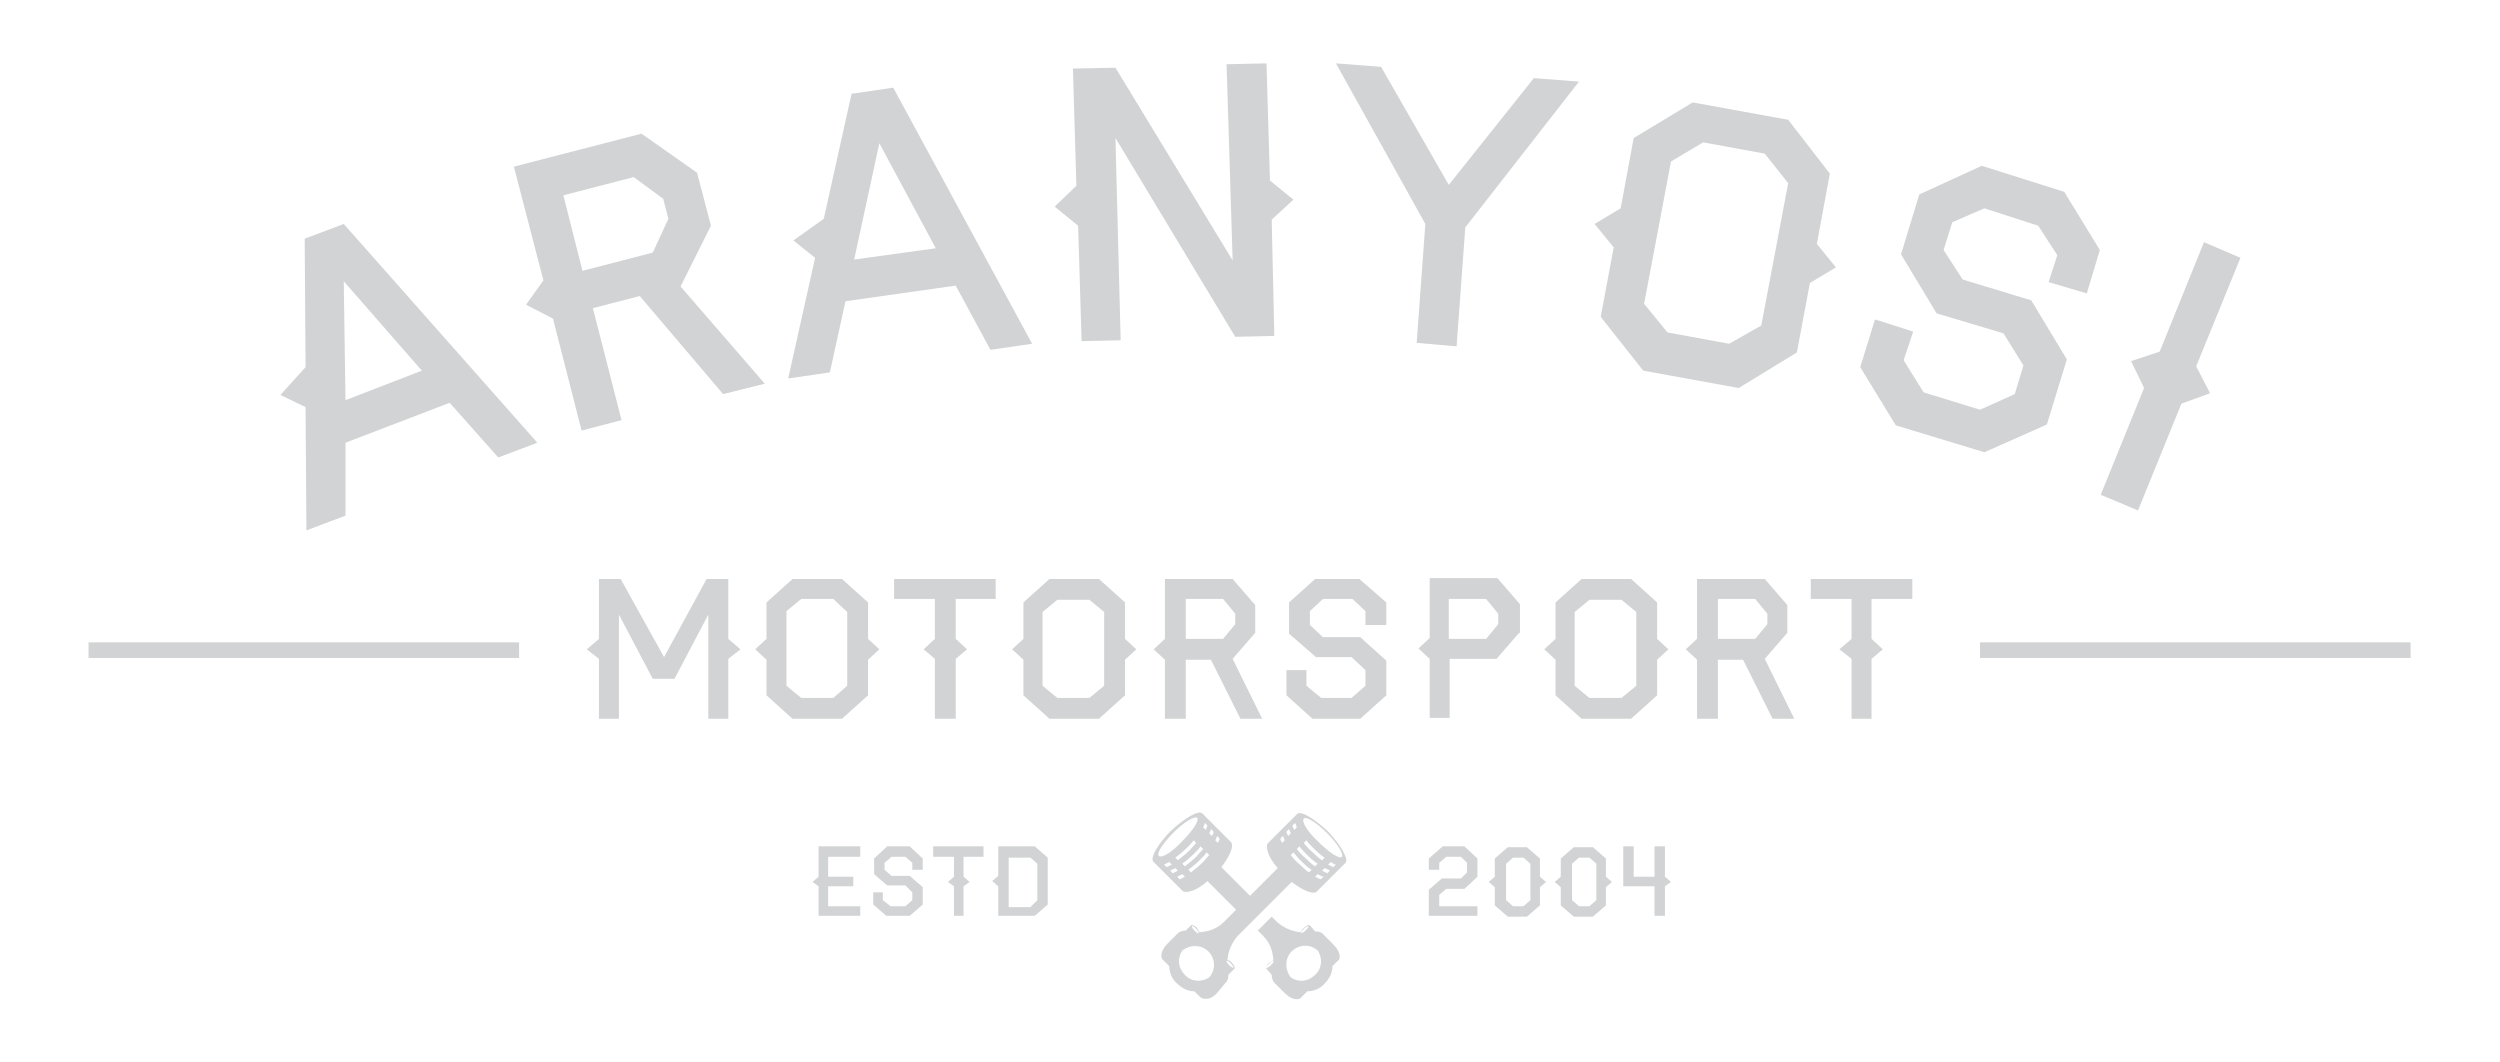 <?xml version="1.0" encoding="utf-8"?>
<!-- Generator: Adobe Illustrator 25.2.3, SVG Export Plug-In . SVG Version: 6.00 Build 0)  -->
<svg version="1.0" id="Layer_1" xmlns="http://www.w3.org/2000/svg" xmlns:xlink="http://www.w3.org/1999/xlink" x="0px" y="0px"
	 viewBox="0 0 288 122.4" style="enable-background:new 0 0 288 122.4;" xml:space="preserve">
<style type="text/css">
	.st0{fill:#D1D3D4;}
</style>
<g>
	<rect x="228.1" y="74" class="st0" width="49.6" height="1.8"/>
	<rect x="10.2" y="74" class="st0" width="49.6" height="1.8"/>
	<polygon class="st0" points="85.3,74.8 83.9,75.9 83.9,82.8 81.6,82.8 81.6,70.8 77.7,78.2 75.2,78.2 71.3,70.8 71.3,82.8 69,82.8 
		69,75.9 67.6,74.8 69,73.6 69,66.7 71.5,66.7 76.5,75.7 81.4,66.7 83.9,66.7 83.9,73.6 	"/>
	<path class="st0" d="M101.3,74.8l-1.3,1.2v4.1l-3,2.7h-5.7l-3-2.7v-4.1l-1.3-1.2l1.3-1.2v-4.2l3-2.7H97l3,2.7v4.2L101.3,74.8z
		 M97.6,79v-8.5L96,69h-3.7l-1.7,1.4V79l1.7,1.4H96L97.6,79z"/>
	<polygon class="st0" points="114.7,69 110.1,69 110.1,73.6 111.4,74.8 110.1,75.9 110.1,82.8 107.7,82.8 107.7,75.9 106.4,74.8 
		107.7,73.6 107.7,69 103,69 103,66.7 114.7,66.7 	"/>
	<path class="st0" d="M130.9,74.8l-1.3,1.2v4.1l-3,2.7h-5.7l-3-2.7v-4.1l-1.3-1.2l1.3-1.2v-4.2l3-2.7h5.7l3,2.7v4.2L130.9,74.8z
		 M127.2,79v-8.5l-1.7-1.4h-3.7l-1.7,1.4V79l1.7,1.4h3.7L127.2,79z"/>
	<path class="st0" d="M145.4,82.8h-2.5l-3.4-6.8h-2.9v6.8h-2.4V76l-1.3-1.2l1.3-1.2v-6.9h7.8l2.6,3v3.2l-2.6,3L145.4,82.8z
		 M142.3,71.9v-1.2l-1.4-1.7h-4.3v4.6h4.3L142.3,71.9z"/>
	<polygon class="st0" points="159.7,80.1 156.7,82.8 151.2,82.8 148.2,80.1 148.2,77.2 150.5,77.2 150.5,79 152.2,80.4 155.7,80.4 
		157.3,79 157.3,77.2 155.7,75.7 151.6,75.7 148.5,73 148.5,69.4 151.5,66.7 156.6,66.7 159.7,69.4 159.7,72 157.3,72 157.3,70.4 
		155.8,69 152.4,69 150.9,70.4 150.9,72 152.4,73.4 156.7,73.4 159.7,76.1 	"/>
	<path class="st0" d="M175,72.9l-2.6,3h-5.4v6.8h-2.3v-6.8l-1.3-1.2l1.3-1.2v-6.9h7.8l2.6,3V72.9z M172.6,71.9v-1.2l-1.4-1.7h-4.3
		v4.6h4.3L172.6,71.9z"/>
	<path class="st0" d="M192.2,74.8l-1.3,1.2v4.1l-3,2.7h-5.7l-3-2.7v-4.1l-1.3-1.2l1.3-1.2v-4.2l3-2.7h5.7l3,2.7v4.2L192.2,74.8z
		 M188.5,79v-8.5l-1.7-1.4h-3.7l-1.7,1.4V79l1.7,1.4h3.7L188.5,79z"/>
	<path class="st0" d="M206.7,82.8h-2.5l-3.4-6.8h-2.9v6.8h-2.4V76l-1.3-1.2l1.3-1.2v-6.9h7.8l2.6,3v3.2l-2.6,3L206.7,82.8z
		 M203.6,71.9v-1.2l-1.4-1.7h-4.3v4.6h4.3L203.6,71.9z"/>
	<polygon class="st0" points="220.3,69 215.6,69 215.6,73.6 216.9,74.8 215.6,75.9 215.6,82.8 213.3,82.8 213.3,75.9 211.9,74.8 
		213.3,73.6 213.3,69 208.6,69 208.6,66.7 220.3,66.7 	"/>
	<path class="st0" d="M61.9,51l-4.5,1.7l-5.6-6.3l-12,4.6l0,8.4l-4.5,1.7l-0.1-14.2l-2.9-1.4l2.9-3.2l-0.1-14.8l4.5-1.7L61.9,51z
		 M48.6,42.7l-9-10.3l0.2,13.7L48.6,42.7z"/>
	<path class="st0" d="M88.1,44.2l-4.8,1.2l-9.6-11.3l-5.4,1.4l3.3,12.9L67,49.6l-3.3-12.9l-3.1-1.6l2-2.8l-3.4-13.1l14.7-3.8
		l6.4,4.5l1.6,6.1l-3.5,7L88.1,44.2z M77,25.2l-0.6-2.3l-3.4-2.5l-8.1,2.1l2.2,8.7l8.1-2.1L77,25.2z"/>
	<path class="st0" d="M118.9,39.6l-4.8,0.7l-4-7.4l-12.7,1.8l-1.8,8.2l-4.8,0.7l3.1-13.9l-2.5-2l3.5-2.5l3.2-14.4l4.8-0.7
		L118.9,39.6z M107.8,28.6l-6.5-12.1l-2.9,13.4L107.8,28.6z"/>
	<polygon class="st0" points="149,23 146.5,25.3 146.8,38.7 142.3,38.8 128.5,15.9 129.1,39.2 124.6,39.3 124.2,26 121.5,23.8 
		124,21.4 123.6,7.9 128.5,7.8 142,30 141.3,7.4 145.9,7.3 146.3,20.8 	"/>
	<polygon class="st0" points="181.9,9.4 168.8,26.2 167.8,39.9 163.2,39.5 164.2,25.8 153.9,7.3 159.1,7.7 166.9,21.3 176.7,9 	"/>
	<path class="st0" d="M211.5,30.8l-3,1.8l-1.5,8l-6.7,4.1l-11-2l-4.9-6.2l1.5-8l-2.2-2.7l3-1.8l1.5-8.1l6.8-4.1l11,2l4.8,6.2
		l-1.5,8.1L211.5,30.8z M202.9,37.5l3.1-16.4l-2.7-3.4l-7.1-1.3l-3.7,2.2L189.4,35l2.7,3.3l7.1,1.3L202.9,37.5z"/>
	<polygon class="st0" points="235.8,48.9 228.6,52.1 218.4,49 214.3,42.3 216,36.8 220.4,38.2 219.3,41.5 221.6,45.2 228.1,47.2 
		232.1,45.4 233.1,42.1 230.8,38.4 223.1,36.1 219,29.3 221.1,22.4 228.3,19.1 237.8,22.1 241.9,28.8 240.4,33.8 236,32.5 237,29.4 
		234.8,26 228.6,24 224.9,25.6 223.9,28.8 226.1,32.2 234,34.6 238.1,41.4 	"/>
	<polygon class="st0" points="254.6,45.3 251.3,46.5 246.3,58.8 242,57 247,44.7 245.5,41.6 248.8,40.5 253.9,27.9 258.1,29.7 
		253,42.2 	"/>
	<path class="st0" d="M141.2,113.2c0.3-0.3,0.3-0.6,0.3-0.9l0.7-0.7c0.1-0.1,0-0.4-0.3-0.7c-0.2-0.2-0.3-0.3-0.5-0.3
		c0.1-1.1,0.5-2,1.2-2.8l6.2-6.2c1.3,1,2.5,1.5,2.9,1.1l3.3-3.3c0.4-0.4-0.5-2-2-3.6c-1.6-1.5-3.2-2.5-3.6-2l-3.3,3.3
		c-0.4,0.4,0,1.7,1.1,2.9l-6.2,6.2c-0.8,0.8-1.7,1.1-2.8,1.2c-0.1-0.1-0.2-0.3-0.3-0.5c-0.3-0.3-0.6-0.4-0.7-0.3l-0.6,0.6
		c-0.3,0-0.7,0.1-0.9,0.3l-1.2,1.2c-0.9,0.9-0.8,1.7-0.5,1.9l0.7,0.7c0,0.7,0.3,1.5,0.9,2l0,0c0.6,0.6,1.3,0.9,2,0.9l0.7,0.7
		c0.3,0.2,1.1,0.4,1.9-0.5L141.2,113.2z M137.6,107.2c-0.2-0.2-0.3-0.4-0.3-0.5c0.1-0.1,0.3,0.1,0.5,0.3c0.2,0.2,0.3,0.4,0.3,0.5
		C138,107.6,137.8,107.4,137.6,107.2 M150.8,100.5c-0.5-0.3-0.9-0.8-1.4-1.2c-0.2-0.2-0.5-0.5-0.7-0.8l0.3-0.3
		c0.2,0.2,0.4,0.5,0.7,0.8c0.5,0.5,0.9,0.9,1.4,1.2L150.8,100.5z M151.5,99.8c-0.5-0.3-0.9-0.8-1.4-1.2c-0.2-0.2-0.5-0.5-0.7-0.8
		l0.3-0.3c0.2,0.3,0.4,0.5,0.7,0.8c0.5,0.5,0.9,0.9,1.4,1.2L151.5,99.8z M152.3,99.1c-0.5-0.3-0.9-0.8-1.4-1.2
		c-0.2-0.2-0.5-0.5-0.7-0.8l0.3-0.3c0.2,0.3,0.4,0.5,0.7,0.8c0.5,0.5,0.9,0.9,1.4,1.2L152.3,99.1z M152.1,101.3
		c-0.2-0.1-0.4-0.2-0.6-0.3l0.3-0.3c0.2,0.1,0.5,0.3,0.7,0.3L152.1,101.3z M152.9,100.6c-0.2-0.1-0.4-0.2-0.6-0.3l0.3-0.3
		c0.2,0.1,0.5,0.2,0.6,0.3L152.9,100.6z M153.6,99.9c-0.2-0.1-0.4-0.2-0.6-0.3l0.3-0.3c0.2,0.1,0.4,0.3,0.6,0.3L153.6,99.9z
		 M147.7,97.1c-0.1-0.2-0.2-0.3-0.2-0.5l0.3-0.3c0.1,0.2,0.1,0.3,0.2,0.5L147.7,97.1z M148.4,96.3c-0.1-0.2-0.2-0.3-0.2-0.5l0.3-0.3
		c0.1,0.2,0.1,0.3,0.2,0.5L148.4,96.3z M149.1,95.6c-0.1-0.2-0.2-0.3-0.2-0.5l0.3-0.3c0.1,0.2,0.1,0.3,0.2,0.5L149.1,95.6z
		 M150.2,94.3c0.3-0.3,1.5,0.5,2.7,1.7c1.2,1.2,1.9,2.4,1.7,2.7c-0.3,0.3-1.5-0.5-2.7-1.7C150.6,95.8,149.9,94.6,150.2,94.3
		 M136.5,112.3c-0.8-0.8-0.9-1.9-0.3-2.8c0.9-0.7,2.2-0.7,3,0.1l0,0c0.8,0.8,0.9,2.1,0.1,3C138.4,113.2,137.2,113.1,136.5,112.3
		 M141.6,111.2c-0.2-0.2-0.3-0.4-0.3-0.5c0.1-0.1,0.3,0.1,0.5,0.3c0.2,0.2,0.3,0.4,0.3,0.5C142,111.5,141.8,111.4,141.6,111.2"/>
	<path class="st0" d="M153.6,108.8l-1.2-1.2c-0.3-0.3-0.6-0.3-0.9-0.3l-0.6-0.7c-0.1-0.1-0.4,0-0.7,0.3c-0.2,0.2-0.3,0.3-0.3,0.5
		c-1.1-0.1-2-0.5-2.8-1.2l-0.6-0.6l-1.6,1.6l0.6,0.6c0.8,0.8,1.1,1.7,1.2,2.8c-0.1,0.1-0.3,0.2-0.5,0.3c-0.3,0.3-0.4,0.6-0.3,0.7
		l0.6,0.7c0,0.3,0.1,0.7,0.3,0.9l1.2,1.2c0.9,0.9,1.7,0.8,1.9,0.5l0.7-0.7c0.7,0,1.5-0.3,2-0.9v0c0.6-0.6,0.9-1.3,0.9-2l0.7-0.7
		C154.4,110.5,154.5,109.7,153.6,108.8 M146.4,111.2c-0.2,0.2-0.4,0.3-0.5,0.3c-0.1-0.1,0.1-0.3,0.3-0.5c0.2-0.2,0.4-0.3,0.5-0.3
		C146.8,110.8,146.6,111,146.4,111.2 M150.2,107c0.2-0.2,0.4-0.3,0.5-0.3c0.1,0.1-0.1,0.3-0.3,0.5c-0.2,0.2-0.4,0.3-0.5,0.3
		C149.9,107.4,150,107.2,150.2,107 M151.5,112.3c-0.8,0.8-1.9,0.9-2.8,0.3c-0.7-0.9-0.7-2.2,0.1-3l0,0c0.8-0.8,2.1-0.9,3-0.1
		C152.4,110.4,152.3,111.6,151.5,112.3 M140.7,99.9c1-1.3,1.5-2.5,1.1-2.9l-3.3-3.3c-0.4-0.4-2,0.5-3.6,2c-1.5,1.5-2.5,3.2-2,3.6
		l3.3,3.3c0.4,0.4,1.7,0,2.9-1.1l4.2,4.2l1.6-1.6L140.7,99.9z M138.8,94.8l0.3,0.3c-0.1,0.2-0.1,0.3-0.2,0.5l-0.3-0.3
		C138.7,95.1,138.8,94.9,138.8,94.8 M133.5,98.6c-0.3-0.3,0.5-1.5,1.7-2.7c1.2-1.2,2.4-1.9,2.7-1.7c0.3,0.3-0.5,1.5-1.7,2.7
		C135,98.2,133.8,98.9,133.5,98.6 M137.8,97.1c-0.2,0.3-0.5,0.5-0.7,0.8c-0.4,0.4-0.9,0.8-1.4,1.2l-0.3-0.3c0.4-0.3,0.9-0.7,1.4-1.2
		c0.3-0.3,0.5-0.5,0.7-0.8L137.8,97.1z M134.1,99.6c0.2-0.1,0.4-0.2,0.6-0.3l0.3,0.3c-0.2,0.1-0.4,0.2-0.6,0.3L134.1,99.6z
		 M134.8,100.3c0.2-0.1,0.4-0.2,0.6-0.3l0.3,0.3c-0.2,0.1-0.4,0.2-0.6,0.3L134.8,100.3z M135.9,101.3l-0.3-0.3
		c0.2-0.1,0.4-0.2,0.6-0.3l0.3,0.3C136.3,101.1,136.1,101.2,135.9,101.3 M136.5,99.8l-0.3-0.3c0.4-0.3,0.9-0.7,1.4-1.2
		c0.3-0.3,0.5-0.5,0.7-0.8l0.3,0.3c-0.2,0.3-0.5,0.5-0.7,0.8C137.4,99.1,136.9,99.5,136.5,99.8 M138.6,99.3
		c-0.4,0.4-0.9,0.8-1.4,1.2l-0.3-0.3c0.4-0.3,0.9-0.7,1.4-1.2c0.3-0.3,0.5-0.5,0.7-0.8l0.3,0.3C139,98.8,138.8,99.1,138.6,99.3
		 M139.6,96.3l-0.3-0.3c0.1-0.2,0.2-0.4,0.2-0.5l0.3,0.3C139.8,96,139.7,96.2,139.6,96.3 M140.3,97.1l-0.3-0.3
		c0.1-0.2,0.2-0.4,0.2-0.5l0.3,0.3C140.5,96.7,140.4,96.9,140.3,97.1"/>
	<polygon class="st0" points="99.1,105.5 94.3,105.5 94.3,102.1 93.6,101.6 94.3,101 94.3,97.5 99.1,97.5 99.1,98.7 95.4,98.7 
		95.4,101 98.3,101 98.3,102.1 95.4,102.1 95.4,104.4 99.1,104.4 	"/>
	<polygon class="st0" points="106.3,104.2 104.8,105.5 102.1,105.5 100.6,104.2 100.6,102.8 101.7,102.8 101.7,103.7 102.6,104.4 
		104.3,104.4 105.1,103.7 105.1,102.8 104.3,102 102.2,102 100.7,100.7 100.7,98.9 102.2,97.5 104.8,97.5 106.3,98.9 106.3,100.2 
		105.1,100.2 105.1,99.4 104.3,98.7 102.7,98.7 101.9,99.4 101.9,100.2 102.7,100.9 104.8,100.9 106.3,102.2 	"/>
	<polygon class="st0" points="113.3,98.7 111,98.7 111,101 111.7,101.6 111,102.1 111,105.5 109.9,105.5 109.9,102.1 109.2,101.6 
		109.9,101 109.9,98.7 107.5,98.7 107.5,97.5 113.3,97.5 	"/>
	<path class="st0" d="M120.7,104.2l-1.5,1.3H115v-3.4l-0.7-0.6l0.7-0.6v-3.4h4.2l1.5,1.3V104.2z M119.5,103.7v-4.2l-0.8-0.7h-2.5
		v5.7h2.5L119.5,103.7z"/>
	<polygon class="st0" points="170.2,105.5 164.6,105.5 164.6,102.5 166.1,101.2 168.3,101.2 169,100.5 169,99.4 168.3,98.7 
		166.6,98.7 165.8,99.4 165.8,100.2 164.6,100.2 164.6,98.9 166.2,97.5 168.7,97.5 170.2,98.9 170.2,101 168.7,102.4 166.6,102.4 
		165.8,103.1 165.8,104.4 170.2,104.4 	"/>
	<path class="st0" d="M178.1,101.6l-0.7,0.6v2.1l-1.5,1.3h-2.2l-1.5-1.3v-2.1l-0.7-0.6l0.7-0.6v-2.1l1.5-1.3h2.2l1.5,1.3v2.1
		L178.1,101.6z M176.3,103.7v-4.2l-0.8-0.7h-1.2l-0.8,0.7v4.2l0.8,0.7h1.2L176.3,103.7z"/>
	<path class="st0" d="M185.7,101.6l-0.7,0.6v2.1l-1.5,1.3h-2.2l-1.5-1.3v-2.1l-0.7-0.6l0.7-0.6v-2.1l1.5-1.3h2.2l1.5,1.3v2.1
		L185.7,101.6z M183.9,103.7v-4.2l-0.8-0.7h-1.2l-0.8,0.7v4.2l0.8,0.7h1.2L183.9,103.7z"/>
	<polygon class="st0" points="192.5,101.6 191.8,102.1 191.8,105.5 190.6,105.5 190.6,102.1 187,102.1 187,97.5 188.2,97.5 
		188.2,101 190.6,101 190.6,97.5 191.8,97.5 191.8,101 	"/>
</g>
</svg>
